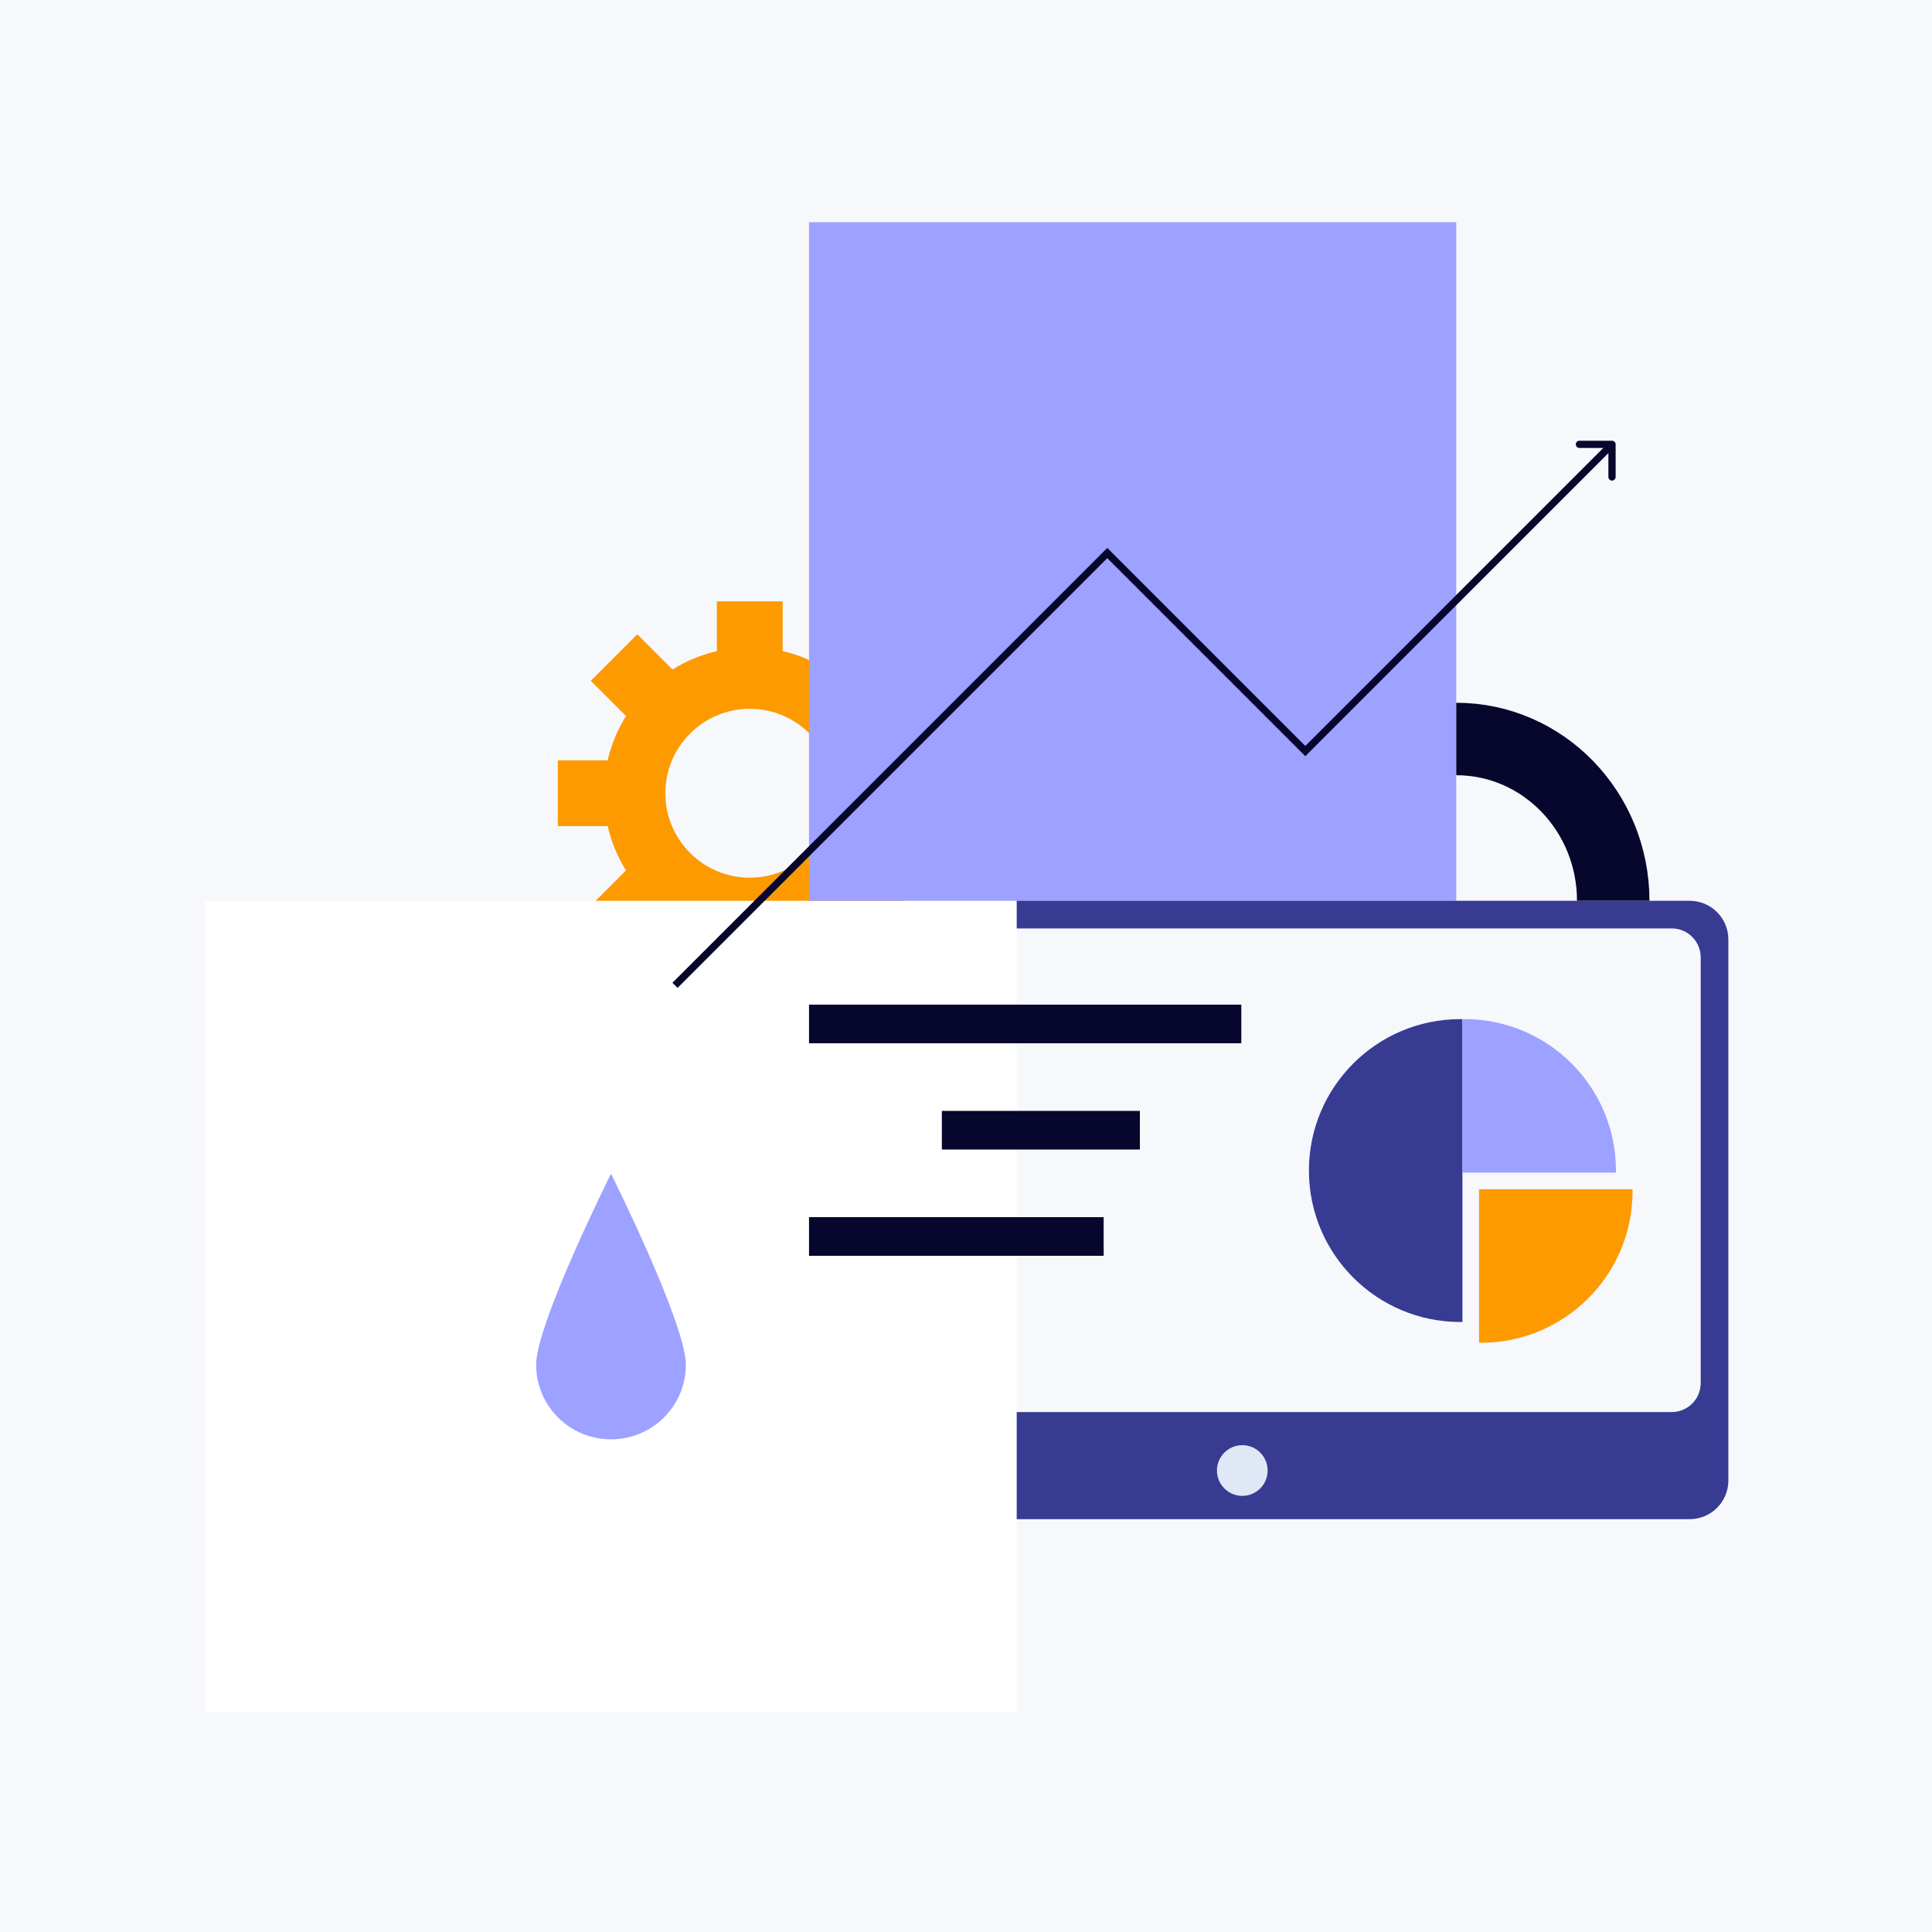 <svg width="800" height="800" viewBox="0 0 800 800" fill="none" xmlns="http://www.w3.org/2000/svg">
<rect width="800" height="800" fill="#F6F8FB"/>
<path fill-rule="evenodd" clip-rule="evenodd" d="M324.083 269.611V249H296.838V269.616C290.241 271.138 284.058 273.741 278.484 277.228L263.897 262.641L244.632 281.906L259.223 296.497C255.741 302.069 253.141 308.249 251.621 314.842H231V342.087H251.622C253.142 348.681 255.742 354.863 259.226 360.435L244.639 375.022L263.904 394.287L278.489 379.702C284.061 383.188 290.243 385.79 296.838 387.311V407.929H324.083V387.317C330.681 385.797 336.866 383.196 342.441 379.711L357.019 394.29L376.284 375.024L361.709 360.449C365.197 354.873 367.8 348.687 369.322 342.087H389.936V314.842H369.322C367.801 308.244 365.199 302.059 361.712 296.484L376.291 281.906L357.025 262.641L342.446 277.22C336.87 273.733 330.683 271.131 324.083 269.611ZM310.472 293.499C291.162 293.499 275.508 309.153 275.508 328.464C275.508 347.774 291.162 363.428 310.472 363.428C329.782 363.428 345.436 347.774 345.436 328.464C345.436 309.153 329.782 293.499 310.472 293.499Z" fill="#FD9A00"/>
<rect x="85" y="373" width="336" height="336" fill="white"/>
<rect x="335" y="92" width="268" height="281" fill="#9DA1FF"/>
<path fill-rule="evenodd" clip-rule="evenodd" d="M699.672 373H421V384.444H692.229C698.856 384.444 704.229 389.817 704.229 396.444V572.707C704.229 579.334 698.856 584.707 692.229 584.707H421V629.05H699.672C708.509 629.05 715.672 621.887 715.672 613.05V389C715.672 380.163 708.509 373 699.672 373Z" fill="#373B92"/>
<circle cx="514.406" cy="608.912" r="10.5" fill="#E0E7F5"/>
<path d="M603 306C638.898 306 668 335.997 668 373" stroke="#07072D" stroke-width="30"/>
<path d="M458.5 229L459.561 227.939L458.5 226.879L457.439 227.939L458.5 229ZM540.5 311L539.439 312.061L540.5 313.121L541.561 312.061L540.5 311ZM669 184C669 183.172 668.328 182.5 667.5 182.5H654C653.172 182.5 652.5 183.172 652.5 184C652.5 184.828 653.172 185.5 654 185.5H666V197.5C666 198.328 666.672 199 667.5 199C668.328 199 669 198.328 669 197.5V184ZM280.561 409.061L459.561 230.061L457.439 227.939L278.439 406.939L280.561 409.061ZM457.439 230.061L539.439 312.061L541.561 309.939L459.561 227.939L457.439 230.061ZM541.561 312.061L668.561 185.061L666.439 182.939L539.439 309.939L541.561 312.061Z" fill="#07072D"/>
<path fill-rule="evenodd" clip-rule="evenodd" d="M605.564 422.006C605.278 422.002 604.992 422 604.705 422C570.074 422 542 450.074 542 484.705C542 519.336 570.074 547.41 604.705 547.41C604.992 547.41 605.278 547.408 605.564 547.404V422.006Z" fill="#373B92"/>
<path fill-rule="evenodd" clip-rule="evenodd" d="M605.562 485.564H669.122C669.125 485.278 669.127 484.992 669.127 484.705C669.127 450.074 641.053 422 606.422 422C606.135 422 605.849 422.002 605.563 422.006L605.562 485.564Z" fill="#9DA1FF"/>
<path fill-rule="evenodd" clip-rule="evenodd" d="M612.436 492.436L612.436 555.994C612.722 555.998 613.008 556 613.295 556C647.926 556 676 527.926 676 493.295C676 493.008 675.998 492.721 675.994 492.436L612.436 492.436Z" fill="#FD9A00"/>
<rect x="335" y="416" width="179" height="16" fill="#07072D"/>
<rect x="390" y="460" width="82" height="16" fill="#07072D"/>
<rect x="335" y="504" width="122" height="16" fill="#07072D"/>
<path d="M284 565.11C284 582.17 270.121 596 253 596C235.879 596 222 582.17 222 565.11C222 548.049 253 486 253 486C253 486 284 548.049 284 565.11Z" fill="#9DA1FF"/>
</svg>
